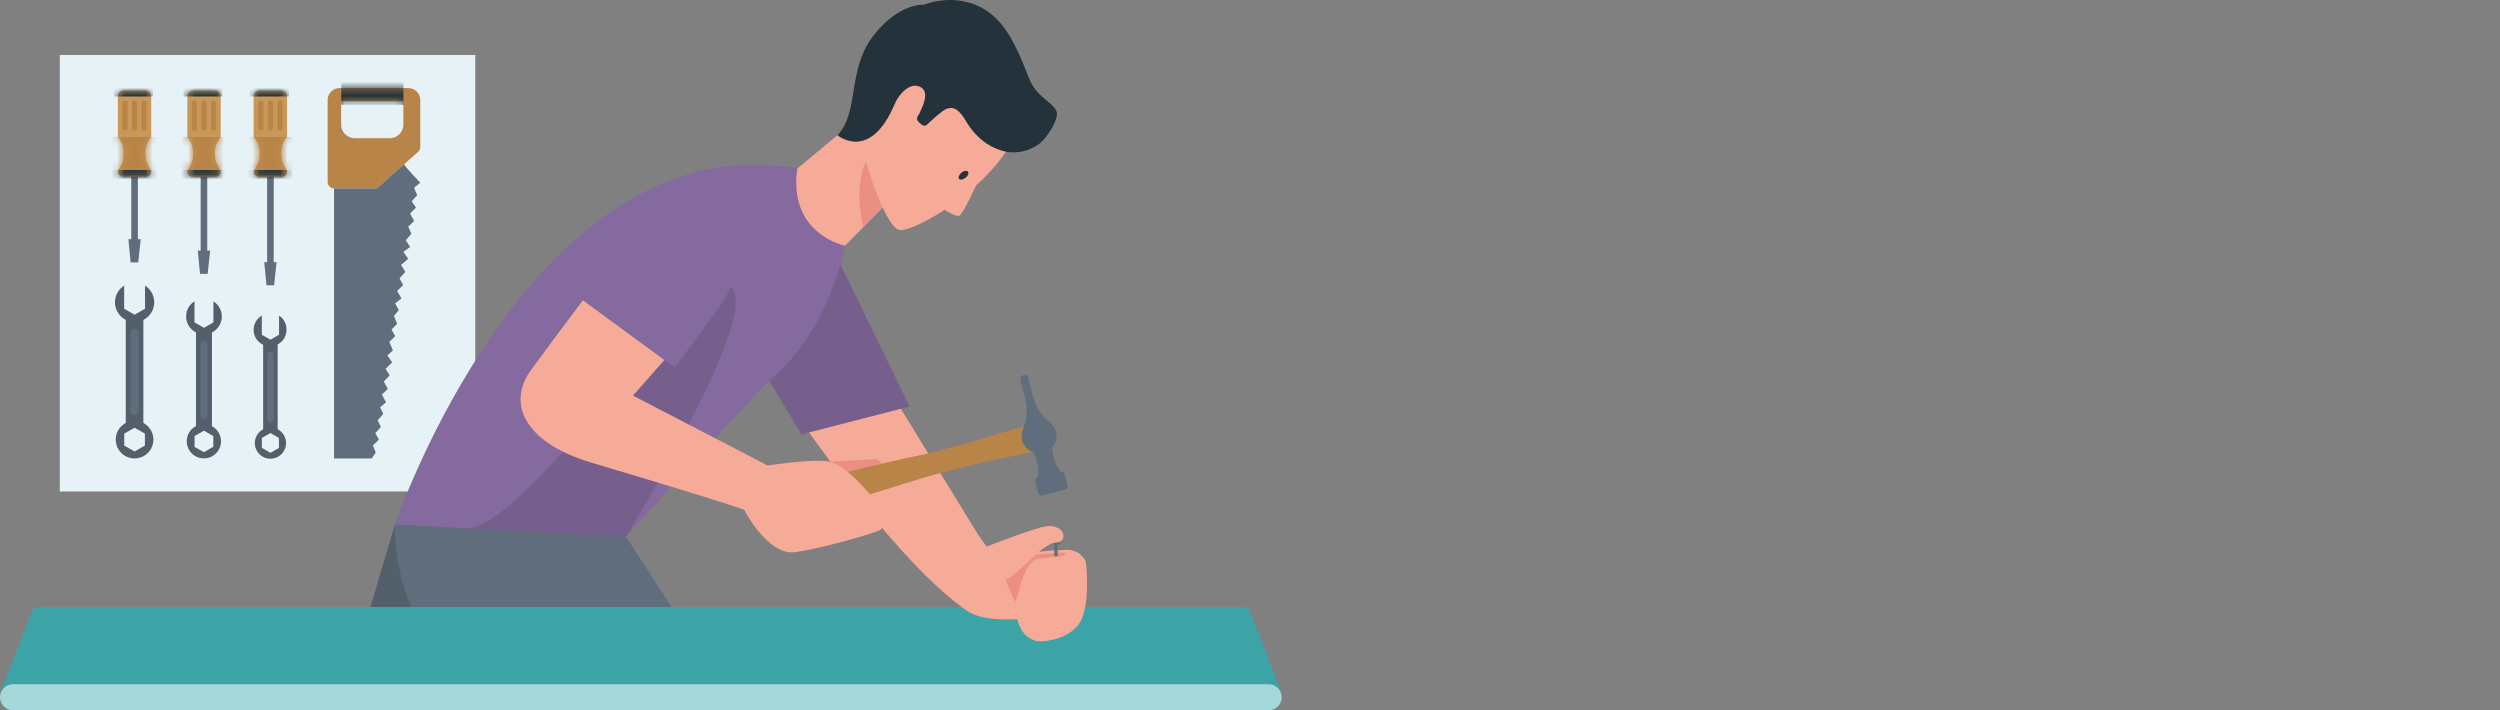 <svg width="352" height="100" viewBox="0 0 352 100" fill="none" xmlns="http://www.w3.org/2000/svg">
<rect x="0" y="0" width="352" height="100" fill="#808080" stroke="none"/>
<g clip-path="url(#clip0_1611_5587)">
<path d="M66.922 7.74H8.418V69.204H66.922V7.74Z" fill="#E6F2F6"/>
<path d="M180.426 97.487L175.909 85.903C175.729 85.457 175.196 85.457 174.75 85.457H5.742C5.296 85.457 4.751 85.457 4.583 85.903C4.549 86.001 0.008 97.556 0.008 97.556L180.426 97.487Z" fill="#3CA3A7"/>
<path d="M178.734 96.345H1.727C1.26 96.372 0.821 96.576 0.5 96.915C0.179 97.255 0 97.705 0 98.173C0 98.64 0.179 99.09 0.5 99.43C0.821 99.77 1.26 99.974 1.727 100H178.734C179.201 99.974 179.64 99.77 179.962 99.43C180.283 99.09 180.462 98.64 180.462 98.173C180.462 97.705 180.283 97.255 179.962 96.915C179.64 96.576 179.201 96.372 178.734 96.345Z" fill="#A6D7D9"/>
<path d="M64.535 85.462H80.828L81.494 84.009L55.604 73.85L52.152 85.462H64.535Z" fill="#535F6B"/>
<path d="M64.535 85.462H94.537C90.303 78.912 87.042 73.85 87.042 73.85H55.604C55.555 77.84 56.344 81.796 57.92 85.462H64.535Z" fill="#5F6D7C"/>
<path d="M150.388 86.169C150.388 86.169 139.962 88.625 136.192 86.024C132.421 83.424 128.378 79.335 123.641 73.676C119.505 68.729 113.574 60.418 113.574 60.418L126.762 57.435L137.767 75.35L139.823 78.246L143.652 78.593L146.814 80.91L150.365 86.163" fill="#F6AA98"/>
<path d="M112.83 61.165L128.063 57.238L117.638 35.768L104.809 47.763L112.83 61.165Z" fill="#765F8D"/>
<path d="M126.588 26.86L114.999 38.64L107.516 27.647L123.472 14.442L129.589 15.386L126.588 26.86Z" fill="#F6AA98"/>
<path d="M124.714 28.759C124.714 28.759 122.061 24.566 122.837 21.282C119.698 25 121.551 32.003 121.551 32.003L124.714 28.759Z" fill="#EA8F81"/>
<path d="M121.884 22.707C121.884 22.707 124.682 32.298 126.773 32.397C128.864 32.495 138.05 27.334 142.087 20.651C146.123 13.967 135.078 8.128 132.061 7.636C129.043 7.144 120.124 16.596 121.884 22.707Z" fill="#F6AA98"/>
<path d="M117.922 19.041C117.922 19.041 122.497 22.933 125.996 14.592C126.575 13.225 128.26 11.366 129.726 12.328C130.844 13.046 129.958 14.922 129.471 15.936C129.338 16.214 129.089 16.451 129.118 16.753C129.147 17.054 129.442 17.274 129.651 17.448C130.23 17.94 130.415 17.656 130.983 17.123C131.534 16.6 132.114 16.107 132.72 15.646C134.301 14.488 135.251 15.814 136.004 17.042C136.72 18.3 137.71 19.381 138.9 20.205C139.772 20.78 140.745 21.184 141.767 21.398C143.41 21.628 145.076 21.196 146.401 20.199C147.345 19.417 148.613 17.517 148.81 16.255C149.059 14.685 146.163 14.007 145.017 11.32C143.87 8.632 142.364 3.883 139.12 1.647C134.753 -1.359 130.12 0.669 130.12 0.669C130.12 0.669 126.558 0.315 122.903 5.117C119.248 9.918 121.055 15.664 117.922 19.041Z" fill="#24333B"/>
<path d="M135.328 24.352C135.663 24.056 136.075 23.97 136.26 24.143C136.445 24.317 136.324 24.722 135.994 24.995C135.663 25.267 135.235 25.371 135.05 25.197C134.864 25.024 135.015 24.641 135.328 24.352Z" fill="#24333B"/>
<path d="M137.542 25.863C137.542 25.863 135.532 30.341 135.028 30.393C134.524 30.445 133.957 30.08 133.065 29.611C132.173 29.142 137.542 25.863 137.542 25.863Z" fill="#F6AA98"/>
<path d="M115.771 67.82L119.131 67.513L124.245 65.961C124.272 65.803 124.264 65.642 124.222 65.487C124.181 65.333 124.106 65.19 124.004 65.067C123.901 64.944 123.774 64.845 123.629 64.776C123.485 64.708 123.327 64.671 123.168 64.669C122.751 64.669 114.578 65.098 114.578 65.098L115.771 67.82Z" fill="#EA8F81"/>
<path fill-rule="evenodd" clip-rule="evenodd" d="M145.844 59.555C144.193 60.024 142.548 60.488 140.903 60.963C138.372 61.692 135.899 62.596 133.322 63.146C130.808 63.922 128.202 64.339 125.641 64.936C121.187 65.978 116.733 67.056 112.279 68.11C110.832 68.452 109.384 68.764 107.93 69.1C106.881 69.344 106.621 69.714 106.742 70.78C106.857 71.728 107.18 72.64 107.687 73.45C107.768 73.612 107.907 73.738 108.076 73.803C108.245 73.869 108.432 73.869 108.602 73.803C114.168 72.118 119.745 70.473 125.294 68.735C128.219 67.82 131.132 66.876 134.115 66.181C137.057 65.335 140.058 64.739 143.058 64.108C144.315 63.847 145.566 63.575 146.817 63.308L145.844 59.555Z" fill="#B98447"/>
<path fill-rule="evenodd" clip-rule="evenodd" d="M149.341 66.407H149.3C148.568 65.431 148.163 64.25 148.142 63.03C148.411 62.73 148.602 62.367 148.697 61.975C148.792 61.583 148.788 61.173 148.686 60.783C148.538 60.215 148.188 59.721 147.702 59.393C146.626 58.484 145.847 57.274 145.466 55.918L144.748 53.155C144.732 53.094 144.705 53.038 144.668 52.988C144.63 52.938 144.583 52.896 144.529 52.864C144.475 52.832 144.416 52.811 144.354 52.803C144.292 52.794 144.229 52.798 144.169 52.813L143.995 52.86C143.934 52.874 143.877 52.901 143.826 52.939C143.776 52.976 143.734 53.023 143.702 53.077C143.67 53.131 143.649 53.191 143.641 53.253C143.633 53.315 143.637 53.378 143.653 53.439L144.371 56.202C144.701 57.593 144.596 59.053 144.07 60.383C143.835 60.888 143.781 61.459 143.92 61.999C144.022 62.39 144.22 62.749 144.495 63.045C144.77 63.341 145.113 63.565 145.495 63.696C146.071 64.77 146.294 65.998 146.132 67.206H146.097C146.036 67.221 145.979 67.248 145.929 67.285C145.878 67.323 145.836 67.37 145.804 67.424C145.772 67.478 145.752 67.537 145.743 67.6C145.735 67.662 145.739 67.725 145.756 67.785L146.179 69.419C146.211 69.54 146.29 69.644 146.398 69.708C146.507 69.772 146.636 69.79 146.758 69.76L149.966 68.926C150.087 68.892 150.19 68.813 150.253 68.705C150.317 68.597 150.337 68.469 150.308 68.347L149.885 66.714C149.845 66.607 149.768 66.518 149.669 66.461C149.569 66.405 149.453 66.386 149.341 66.407Z" fill="#5F6D7C"/>
<path d="M142.935 83.997C142.935 83.997 142.848 79.763 144.186 78.634C145.524 77.504 147.551 77.55 149.885 77.429C150.496 77.348 151.117 77.463 151.658 77.759C152.198 78.055 152.63 78.516 152.891 79.074C152.891 79.074 153.609 85.109 152.04 87.663C150.47 90.218 146.352 90.466 145.825 90.235C145.298 90.003 142.802 89.575 142.935 83.997Z" fill="#F6AA98"/>
<path d="M146.073 78.703C146.733 78.611 147.596 78.489 148.673 78.431C150.266 78.35 150.411 77.73 149.316 77.811C145.708 78.089 145.436 78.014 142.163 78.97C140.066 79.578 142.899 84.611 142.928 84.675C143.113 85.138 144.017 78.999 146.073 78.703Z" fill="#EA8F81"/>
<path d="M148.907 76.578H148.449V78.263H148.907V76.578Z" fill="#5F6D7C"/>
<path d="M149.365 76.514C149.365 76.606 149.058 76.682 148.676 76.682C148.293 76.682 147.992 76.606 147.992 76.514C147.992 76.421 148.299 76.34 148.676 76.34C149.052 76.34 149.365 76.415 149.365 76.514Z" fill="#5F6D7C"/>
<path d="M148.907 78.263C148.907 78.292 148.803 78.321 148.675 78.321C148.548 78.321 148.449 78.321 148.449 78.263C148.449 78.205 148.553 78.205 148.675 78.205C148.797 78.205 148.907 78.228 148.907 78.263Z" fill="#5F6D7C"/>
<path d="M147.754 74.052C150.175 74.151 150.181 76.259 148.831 76.369C145.982 76.543 142.9 82.688 139.234 82.121C134.878 81.449 138.898 76.977 138.898 76.977C138.898 76.977 146.364 74 147.754 74.052Z" fill="#F6AA98"/>
<path d="M55.605 73.85L88.15 75.587C88.15 75.587 105.596 56.005 109.129 52.854C116.959 45.904 118.975 34.598 118.975 34.598C118.975 34.598 110.942 33.011 112.256 23.732C74.91 17.083 55.605 73.85 55.605 73.85Z" fill="#846A9E"/>
<path d="M88.15 75.57L65.769 74.411C74.95 73.797 98.025 36.99 102.838 40.326C107.651 43.662 88.15 75.57 88.15 75.57Z" fill="#765F8D"/>
<path d="M104.785 71.788C104.785 71.788 108.104 78.292 111.979 77.742C115.853 77.191 123.354 75.025 123.927 74.608C124.501 74.191 125.138 72.465 123.082 70.218C121.026 67.971 118.836 65.376 116.583 64.971C114.33 64.565 108.098 65.55 108.098 65.55L89.124 55.703L94.168 49.975L82.787 41.334C82.787 41.334 78.594 46.871 74.777 52.078C71.412 56.653 73.619 62.266 83.268 65.138C103.731 71.237 104.785 71.788 104.785 71.788Z" fill="#F6AA98"/>
<path d="M80.742 41.31L87.258 32.414C87.945 31.472 88.81 30.675 89.805 30.069C90.8 29.463 91.906 29.059 93.057 28.881C94.209 28.703 95.384 28.754 96.516 29.031C97.648 29.308 98.714 29.807 99.653 30.497C101.546 31.887 102.809 33.971 103.166 36.292C103.522 38.613 102.942 40.981 101.553 42.874L95.013 51.776L80.742 41.31Z" fill="#846A9E"/>
<path d="M19.411 24.792H18.484V34.824H19.411V24.792Z" fill="#5F6D7C"/>
<path d="M17.399 21.601C17.434 22.021 17.381 22.443 17.245 22.842C17.108 23.241 16.89 23.607 16.605 23.917V24.126C16.605 24.227 16.624 24.328 16.662 24.422C16.701 24.515 16.758 24.601 16.829 24.672C16.901 24.744 16.986 24.801 17.08 24.839C17.174 24.878 17.274 24.897 17.376 24.896H20.515C20.617 24.897 20.717 24.878 20.811 24.839C20.906 24.801 20.991 24.744 21.063 24.673C21.136 24.601 21.193 24.516 21.232 24.422C21.271 24.328 21.291 24.227 21.291 24.126V23.923C21.004 23.614 20.785 23.248 20.647 22.849C20.509 22.45 20.457 22.027 20.492 21.606C20.457 21.186 20.509 20.763 20.647 20.364C20.785 19.965 21.004 19.599 21.291 19.29V13.527C21.291 13.425 21.271 13.324 21.232 13.23C21.193 13.137 21.136 13.052 21.063 12.98C20.991 12.908 20.906 12.852 20.811 12.813C20.717 12.775 20.617 12.755 20.515 12.756H17.376C17.273 12.754 17.172 12.772 17.076 12.81C16.981 12.848 16.895 12.904 16.822 12.976C16.749 13.048 16.691 13.134 16.652 13.228C16.613 13.323 16.593 13.424 16.594 13.527V19.29C16.88 19.598 17.099 19.963 17.238 20.361C17.377 20.759 17.431 21.181 17.399 21.601Z" fill="#C99859"/>
<mask id="mask0_1611_5587" style="mask-type:luminance" maskUnits="userSpaceOnUse" x="16" y="12" width="6" height="13">
<path d="M17.403 21.601C17.438 22.021 17.385 22.443 17.248 22.842C17.112 23.241 16.894 23.607 16.609 23.917V24.126C16.608 24.227 16.628 24.328 16.666 24.422C16.705 24.515 16.762 24.601 16.833 24.672C16.905 24.744 16.99 24.801 17.084 24.839C17.178 24.878 17.278 24.897 17.38 24.896H20.519C20.62 24.897 20.721 24.878 20.815 24.839C20.91 24.801 20.995 24.744 21.067 24.673C21.139 24.601 21.197 24.516 21.236 24.422C21.275 24.328 21.295 24.227 21.295 24.126V23.923C21.008 23.614 20.789 23.248 20.651 22.849C20.513 22.45 20.46 22.027 20.496 21.606C20.46 21.186 20.513 20.763 20.651 20.364C20.789 19.965 21.008 19.599 21.295 19.29V13.527C21.295 13.425 21.275 13.324 21.236 13.23C21.197 13.137 21.139 13.052 21.067 12.98C20.995 12.908 20.91 12.852 20.815 12.813C20.721 12.775 20.62 12.755 20.519 12.756H17.38C17.277 12.754 17.175 12.772 17.08 12.81C16.985 12.848 16.899 12.904 16.826 12.976C16.753 13.048 16.695 13.134 16.656 13.228C16.617 13.323 16.597 13.424 16.598 13.527V19.29C16.884 19.598 17.103 19.963 17.242 20.361C17.381 20.759 17.435 21.181 17.403 21.601Z" fill="white"/>
</mask>
<g mask="url(#mask0_1611_5587)">
<path d="M21.545 12.461H16.055V13.585H21.545V12.461Z" fill="#24333B"/>
<path d="M21.997 23.923H15.84V25.163H21.997V23.923Z" fill="#24333B"/>
<path d="M21.997 19.284H15.84V23.917H21.997V19.284Z" fill="#B98447"/>
</g>
<path d="M18.082 33.682H19.814L19.46 36.943H18.389L18.082 33.682Z" fill="#5F6D7C"/>
<path d="M29.181 24.792H28.254V36.434H29.181V24.792Z" fill="#5F6D7C"/>
<path d="M27.172 21.601C27.207 22.021 27.155 22.443 27.018 22.842C26.882 23.241 26.664 23.607 26.379 23.917V24.126C26.378 24.227 26.398 24.328 26.436 24.422C26.474 24.515 26.531 24.601 26.603 24.672C26.674 24.744 26.76 24.801 26.854 24.839C26.947 24.878 27.048 24.897 27.149 24.896H30.288C30.391 24.899 30.494 24.882 30.59 24.844C30.685 24.807 30.773 24.751 30.846 24.679C30.92 24.607 30.978 24.521 31.018 24.426C31.057 24.331 31.077 24.229 31.076 24.126V23.923C30.791 23.613 30.573 23.247 30.437 22.848C30.3 22.449 30.248 22.026 30.283 21.606C30.248 21.186 30.3 20.764 30.437 20.365C30.573 19.966 30.791 19.6 31.076 19.29V13.527C31.077 13.425 31.058 13.325 31.019 13.231C30.981 13.137 30.924 13.052 30.852 12.98C30.781 12.909 30.695 12.852 30.602 12.813C30.508 12.775 30.407 12.756 30.306 12.756H27.149C27.048 12.756 26.947 12.775 26.854 12.813C26.76 12.852 26.674 12.909 26.603 12.98C26.531 13.052 26.474 13.137 26.436 13.231C26.398 13.325 26.378 13.425 26.379 13.527V19.29C26.663 19.599 26.881 19.965 27.017 20.362C27.154 20.76 27.206 21.182 27.172 21.601Z" fill="#C99859"/>
<mask id="mask1_1611_5587" style="mask-type:luminance" maskUnits="userSpaceOnUse" x="26" y="12" width="6" height="13">
<path d="M27.169 21.601C27.203 22.021 27.151 22.443 27.014 22.842C26.878 23.241 26.66 23.607 26.375 23.917V24.126C26.374 24.227 26.394 24.328 26.432 24.422C26.471 24.515 26.527 24.601 26.599 24.672C26.671 24.744 26.756 24.801 26.85 24.839C26.944 24.878 27.044 24.897 27.145 24.896H30.285C30.387 24.899 30.49 24.882 30.586 24.844C30.681 24.807 30.769 24.751 30.842 24.679C30.916 24.607 30.974 24.521 31.014 24.426C31.053 24.331 31.073 24.229 31.072 24.126V23.923C30.787 23.613 30.57 23.247 30.433 22.848C30.296 22.449 30.244 22.026 30.279 21.606C30.244 21.186 30.296 20.764 30.433 20.365C30.57 19.966 30.787 19.6 31.072 19.29V13.527C31.073 13.425 31.054 13.325 31.015 13.231C30.977 13.137 30.92 13.052 30.848 12.98C30.777 12.909 30.692 12.852 30.598 12.813C30.504 12.775 30.403 12.756 30.302 12.756H27.145C27.044 12.756 26.944 12.775 26.85 12.813C26.756 12.852 26.671 12.909 26.599 12.98C26.527 13.052 26.471 13.137 26.432 13.231C26.394 13.325 26.374 13.425 26.375 13.527V19.29C26.659 19.599 26.877 19.965 27.013 20.362C27.15 20.76 27.203 21.182 27.169 21.601Z" fill="white"/>
</mask>
<g mask="url(#mask1_1611_5587)">
<path d="M31.319 12.461H25.828V13.585H31.319V12.461Z" fill="#24333B"/>
<path d="M31.77 23.923H25.613V25.163H31.77V23.923Z" fill="#24333B"/>
<path d="M31.764 19.284H25.566V23.917H31.764V19.284Z" fill="#B98447"/>
</g>
<path d="M27.855 35.298H29.587L29.234 38.559H28.162L27.855 35.298Z" fill="#5F6D7C"/>
<path d="M38.54 24.792H37.613V38.05H38.54V24.792Z" fill="#5F6D7C"/>
<path d="M36.529 21.601C36.565 22.021 36.512 22.444 36.374 22.843C36.236 23.242 36.017 23.608 35.73 23.917V24.126C35.73 24.227 35.75 24.328 35.789 24.422C35.828 24.516 35.886 24.601 35.958 24.673C36.03 24.744 36.116 24.801 36.21 24.839C36.304 24.878 36.405 24.897 36.506 24.896H39.645C39.747 24.897 39.847 24.878 39.941 24.839C40.035 24.801 40.12 24.744 40.192 24.672C40.264 24.601 40.32 24.515 40.359 24.422C40.397 24.328 40.417 24.227 40.416 24.126V23.923C40.131 23.613 39.913 23.247 39.777 22.848C39.64 22.449 39.587 22.026 39.622 21.606C39.587 21.186 39.64 20.764 39.777 20.365C39.913 19.966 40.131 19.6 40.416 19.29V13.527C40.417 13.425 40.397 13.325 40.359 13.231C40.32 13.137 40.264 13.052 40.192 12.98C40.12 12.909 40.035 12.852 39.941 12.813C39.847 12.775 39.747 12.755 39.645 12.756H36.506C36.403 12.752 36.3 12.769 36.203 12.806C36.106 12.843 36.017 12.899 35.943 12.971C35.868 13.043 35.809 13.13 35.768 13.225C35.728 13.32 35.707 13.423 35.707 13.527V19.29C35.997 19.596 36.221 19.96 36.362 20.358C36.504 20.756 36.561 21.179 36.529 21.601Z" fill="#C99859"/>
<mask id="mask2_1611_5587" style="mask-type:luminance" maskUnits="userSpaceOnUse" x="35" y="12" width="6" height="13">
<path d="M36.533 21.601C36.569 22.021 36.516 22.444 36.378 22.843C36.24 23.242 36.021 23.608 35.734 23.917V24.126C35.734 24.227 35.754 24.328 35.793 24.422C35.832 24.516 35.89 24.601 35.962 24.673C36.034 24.744 36.12 24.801 36.214 24.839C36.308 24.878 36.409 24.897 36.51 24.896H39.649C39.751 24.897 39.851 24.878 39.945 24.839C40.039 24.801 40.124 24.744 40.196 24.672C40.268 24.601 40.324 24.515 40.363 24.422C40.401 24.328 40.42 24.227 40.42 24.126V23.923C40.135 23.613 39.917 23.247 39.781 22.848C39.644 22.449 39.591 22.026 39.626 21.606C39.591 21.186 39.644 20.764 39.781 20.365C39.917 19.966 40.135 19.6 40.42 19.29V13.527C40.42 13.425 40.401 13.325 40.363 13.231C40.324 13.137 40.268 13.052 40.196 12.98C40.124 12.909 40.039 12.852 39.945 12.813C39.851 12.775 39.751 12.755 39.649 12.756H36.51C36.407 12.752 36.303 12.769 36.206 12.806C36.11 12.843 36.021 12.899 35.947 12.971C35.872 13.043 35.813 13.13 35.772 13.225C35.732 13.32 35.711 13.423 35.711 13.527V19.29C36.001 19.596 36.224 19.96 36.366 20.358C36.508 20.756 36.565 21.179 36.533 21.601Z" fill="white"/>
</mask>
<g mask="url(#mask2_1611_5587)">
<path d="M40.682 12.461H35.191V13.585H40.682V12.461Z" fill="#24333B"/>
<path d="M41.133 23.923H34.977V25.163H41.133V23.923Z" fill="#24333B"/>
<path d="M41.186 19.284H34.988V23.917H41.186V19.284Z" fill="#B98447"/>
</g>
<path d="M37.207 36.914H38.939L38.591 40.169H37.52L37.207 36.914Z" fill="#5F6D7C"/>
<path d="M39.095 47.456V61.09H38.73L38.076 60.708L37.416 61.09H37.051V47.456H37.167V47.792L38.076 48.319L38.985 47.792V47.456H39.095Z" fill="#535F6B"/>
<path d="M40.34 46.378C40.351 46.788 40.254 47.193 40.058 47.552C39.862 47.912 39.575 48.213 39.225 48.425C38.875 48.637 38.474 48.753 38.065 48.76C37.656 48.768 37.252 48.666 36.894 48.467C36.537 48.267 36.239 47.977 36.03 47.624C35.822 47.272 35.71 46.87 35.707 46.461C35.704 46.052 35.81 45.649 36.013 45.294C36.216 44.938 36.51 44.643 36.864 44.438V47.131L38.081 47.832L39.291 47.131V44.438C39.616 44.647 39.882 44.934 40.065 45.273C40.249 45.612 40.343 45.993 40.34 46.378Z" fill="#535F6B"/>
<path d="M39.382 60.615C39.003 60.337 38.546 60.187 38.076 60.187C37.606 60.187 37.149 60.337 36.77 60.615C36.397 60.89 36.12 61.276 35.979 61.717C35.838 62.159 35.84 62.634 35.985 63.074C36.13 63.514 36.41 63.898 36.785 64.169C37.161 64.441 37.612 64.587 38.076 64.587C38.539 64.587 38.991 64.441 39.367 64.169C39.742 63.898 40.022 63.514 40.167 63.074C40.312 62.634 40.314 62.159 40.173 61.717C40.032 61.276 39.755 60.89 39.382 60.615ZM39.278 63.071L38.079 63.766L36.868 63.047V61.663L37.233 61.455L38.073 60.968L38.913 61.455L39.272 61.663L39.278 63.071Z" fill="#535F6B"/>
<path d="M38.078 59.526C37.955 59.525 37.836 59.475 37.748 59.387C37.661 59.299 37.611 59.181 37.609 59.057V49.969C37.609 49.845 37.659 49.726 37.747 49.638C37.835 49.55 37.954 49.5 38.078 49.5C38.14 49.5 38.201 49.512 38.257 49.536C38.314 49.56 38.365 49.594 38.408 49.638C38.451 49.682 38.485 49.733 38.508 49.79C38.531 49.847 38.543 49.908 38.542 49.969V59.057C38.542 59.18 38.493 59.299 38.407 59.387C38.32 59.474 38.202 59.525 38.078 59.526Z" fill="#5F6D7C"/>
<path d="M29.841 45.747V60.742H29.441L28.717 60.325L27.993 60.742H27.594V45.747H27.715V46.118L28.717 46.697L29.719 46.118V45.747H29.841Z" fill="#535F6B"/>
<path d="M31.23 44.56C31.231 44.997 31.116 45.427 30.899 45.807C30.682 46.187 30.37 46.504 29.993 46.726C29.616 46.948 29.187 47.068 28.75 47.074C28.312 47.079 27.881 46.971 27.498 46.759C27.116 46.547 26.795 46.238 26.568 45.864C26.341 45.49 26.215 45.063 26.204 44.626C26.192 44.189 26.295 43.756 26.503 43.37C26.709 42.985 27.014 42.66 27.385 42.428V45.388L28.717 46.158L30.049 45.388V42.428C30.411 42.654 30.709 42.968 30.916 43.341C31.123 43.714 31.231 44.133 31.23 44.56Z" fill="#535F6B"/>
<path d="M30.152 60.198C29.735 59.884 29.227 59.714 28.704 59.714C28.182 59.714 27.674 59.884 27.256 60.198C26.851 60.502 26.551 60.926 26.399 61.41C26.248 61.894 26.253 62.413 26.413 62.894C26.573 63.375 26.881 63.794 27.292 64.09C27.703 64.387 28.197 64.546 28.704 64.546C29.211 64.546 29.706 64.387 30.117 64.09C30.528 63.794 30.836 63.375 30.996 62.894C31.156 62.413 31.161 61.894 31.009 61.41C30.858 60.926 30.558 60.502 30.152 60.198ZM30.036 62.903L28.716 63.662L27.395 62.932V61.403L27.789 61.171L28.716 60.638L29.643 61.171L30.036 61.403V62.903Z" fill="#535F6B"/>
<path d="M28.717 59.022C28.649 59.022 28.583 59.009 28.52 58.983C28.458 58.957 28.402 58.919 28.354 58.871C28.307 58.823 28.27 58.766 28.244 58.704C28.219 58.641 28.206 58.574 28.207 58.507V48.51C28.206 48.442 28.219 48.376 28.244 48.313C28.27 48.251 28.307 48.194 28.354 48.146C28.402 48.098 28.458 48.06 28.52 48.034C28.583 48.008 28.649 47.994 28.717 47.994C28.854 47.994 28.985 48.049 29.081 48.145C29.178 48.242 29.232 48.373 29.232 48.51V58.507C29.232 58.643 29.178 58.775 29.081 58.871C28.985 58.968 28.854 59.022 28.717 59.022Z" fill="#5F6D7C"/>
<path d="M20.186 43.865V60.36H19.746L18.947 59.903L18.153 60.36H17.707V43.865H17.846V44.276L18.947 44.907L20.047 44.276V43.865H20.186Z" fill="#535F6B"/>
<path d="M21.715 42.562C21.716 42.925 21.645 43.286 21.506 43.622C21.367 43.958 21.164 44.264 20.906 44.521C20.649 44.778 20.344 44.982 20.007 45.121C19.671 45.26 19.311 45.331 18.947 45.33C18.347 45.329 17.763 45.133 17.284 44.771C16.805 44.409 16.456 43.901 16.291 43.324C16.125 42.747 16.152 42.132 16.367 41.571C16.582 41.01 16.973 40.535 17.482 40.216V43.471L18.947 44.316L20.418 43.471V40.216C20.815 40.465 21.143 40.811 21.37 41.221C21.597 41.632 21.716 42.093 21.715 42.562Z" fill="#535F6B"/>
<path d="M20.529 59.764C20.192 59.514 19.8 59.347 19.386 59.279C18.972 59.209 18.548 59.239 18.148 59.366C17.748 59.493 17.384 59.713 17.085 60.008C16.787 60.303 16.562 60.664 16.431 61.063C16.299 61.461 16.264 61.885 16.328 62.3C16.392 62.714 16.553 63.108 16.799 63.448C17.045 63.788 17.367 64.065 17.741 64.256C18.114 64.448 18.528 64.547 18.948 64.548C19.506 64.548 20.05 64.372 20.503 64.046C20.955 63.719 21.293 63.258 21.468 62.727C21.643 62.197 21.647 61.626 21.478 61.093C21.31 60.561 20.977 60.096 20.529 59.764ZM20.401 62.735L18.948 63.575L17.494 62.735V61.055L17.934 60.8L18.948 60.221L19.967 60.8L20.401 61.055V62.735Z" fill="#535F6B"/>
<path d="M18.946 58.466C18.793 58.466 18.645 58.405 18.537 58.297C18.428 58.188 18.367 58.041 18.367 57.887V46.882C18.367 46.729 18.428 46.581 18.537 46.473C18.645 46.364 18.793 46.303 18.946 46.303C19.1 46.303 19.247 46.364 19.356 46.473C19.465 46.581 19.526 46.729 19.526 46.882V57.887C19.526 58.041 19.465 58.188 19.356 58.297C19.247 58.405 19.1 58.466 18.946 58.466Z" fill="#5F6D7C"/>
<path d="M46.133 14.083V25.632C46.133 25.749 46.156 25.865 46.201 25.973C46.245 26.081 46.311 26.18 46.394 26.262C46.477 26.345 46.575 26.411 46.683 26.456C46.792 26.501 46.908 26.524 47.025 26.524H53.083L53.135 26.477C53.506 26.136 55.904 23.917 56.691 23.315L58.875 21.375C58.97 21.291 59.046 21.189 59.097 21.074C59.15 20.959 59.176 20.835 59.176 20.709V14.083C59.176 13.636 58.999 13.207 58.683 12.891C58.367 12.575 57.938 12.397 57.491 12.397H47.83C47.608 12.396 47.387 12.438 47.181 12.522C46.975 12.606 46.788 12.73 46.631 12.887C46.473 13.043 46.348 13.23 46.262 13.435C46.177 13.64 46.133 13.86 46.133 14.083ZM56.796 14.239V17.54C56.796 18.049 56.594 18.536 56.234 18.896C55.875 19.256 55.387 19.457 54.879 19.457H49.95C49.441 19.457 48.954 19.256 48.594 18.896C48.234 18.536 48.033 18.049 48.033 17.54V14.239H56.796Z" fill="#B98447"/>
<mask id="mask3_1611_5587" style="mask-type:luminance" maskUnits="userSpaceOnUse" x="46" y="12" width="14" height="15">
<path d="M46.137 14.083V25.632C46.137 25.749 46.16 25.865 46.205 25.973C46.249 26.081 46.315 26.18 46.398 26.262C46.481 26.345 46.579 26.411 46.687 26.456C46.796 26.501 46.911 26.524 47.029 26.524H53.087L53.139 26.477C53.51 26.136 55.908 23.917 56.695 23.315L58.879 21.375C58.974 21.291 59.05 21.189 59.101 21.074C59.153 20.959 59.18 20.835 59.18 20.709V14.083C59.18 13.636 59.003 13.207 58.687 12.891C58.37 12.575 57.942 12.397 57.495 12.397H47.834C47.611 12.396 47.391 12.438 47.185 12.522C46.979 12.606 46.792 12.73 46.635 12.887C46.477 13.043 46.352 13.23 46.266 13.435C46.181 13.64 46.137 13.86 46.137 14.083ZM56.8 14.239V17.54C56.8 18.049 56.598 18.536 56.238 18.896C55.879 19.256 55.391 19.457 54.883 19.457H49.954C49.445 19.457 48.958 19.256 48.598 18.896C48.239 18.536 48.036 18.049 48.036 17.54V14.239H56.8Z" fill="white"/>
</mask>
<g mask="url(#mask3_1611_5587)">
<path d="M56.81 10.492H48.047V14.76H56.81V10.492Z" fill="#24333B"/>
</g>
<path d="M47.035 64.548V26.524H53.082C53.082 26.524 56.939 22.95 56.939 23.176C56.939 23.402 59.169 25.724 59.169 25.724L58.295 26.443L58.741 27.491L57.959 28.342L58.573 29.223L57.733 30.074L58.312 31.117L57.472 31.916L57.918 32.907L57.136 33.839L57.75 34.772L56.8 35.461L57.472 36.445L56.464 37.303L57.078 38.287L56.25 39.185L56.754 40.123L55.914 40.975L56.528 42.017L55.636 42.706L56.14 43.662L55.468 44.49L55.914 45.591L55.132 46.39L55.636 47.323L54.819 48.133L55.323 49.344L54.541 50.033L55.213 51.024L54.292 51.927L54.872 52.86L54.032 53.711L54.611 54.759L53.771 55.553L54.35 56.653L53.516 57.343L53.962 58.275L53.18 59.184L53.626 60.117L52.844 60.968L53.348 61.907L52.503 62.706L52.908 63.731L52.329 64.548H47.035Z" fill="#5F6D7C"/>
<path d="M17.962 18.027C17.961 18.124 17.921 18.217 17.852 18.285C17.782 18.354 17.689 18.392 17.591 18.392C17.495 18.392 17.402 18.353 17.333 18.285C17.265 18.216 17.227 18.124 17.227 18.027V14.5C17.227 14.403 17.265 14.31 17.333 14.242C17.402 14.173 17.495 14.135 17.591 14.135C17.689 14.135 17.782 14.173 17.852 14.241C17.921 14.309 17.961 14.402 17.962 14.5V18.027Z" fill="#B98447"/>
<path d="M19.312 18.027C19.312 18.124 19.273 18.216 19.205 18.285C19.137 18.353 19.044 18.392 18.947 18.392C18.85 18.392 18.757 18.353 18.689 18.285C18.62 18.216 18.582 18.124 18.582 18.027V14.5C18.582 14.403 18.62 14.31 18.689 14.242C18.757 14.173 18.85 14.135 18.947 14.135C19.044 14.135 19.137 14.173 19.205 14.242C19.273 14.31 19.312 14.403 19.312 14.5V18.027Z" fill="#B98447"/>
<path d="M20.648 18.027C20.648 18.124 20.609 18.216 20.541 18.285C20.472 18.353 20.38 18.392 20.283 18.392C20.186 18.392 20.093 18.353 20.025 18.285C19.956 18.216 19.918 18.124 19.918 18.027V14.5C19.918 14.403 19.956 14.31 20.025 14.242C20.093 14.173 20.186 14.135 20.283 14.135C20.38 14.135 20.472 14.173 20.541 14.242C20.609 14.31 20.648 14.403 20.648 14.5V18.027Z" fill="#B98447"/>
<path d="M27.73 18.027C27.73 18.124 27.691 18.216 27.623 18.285C27.555 18.353 27.462 18.392 27.365 18.392C27.268 18.392 27.175 18.353 27.107 18.285C27.038 18.216 27 18.124 27 18.027V14.5C27 14.403 27.038 14.31 27.107 14.242C27.175 14.173 27.268 14.135 27.365 14.135C27.462 14.135 27.555 14.173 27.623 14.242C27.691 14.31 27.73 14.403 27.73 14.5V18.027Z" fill="#B98447"/>
<path d="M29.081 18.027C29.081 18.124 29.043 18.216 28.974 18.285C28.906 18.353 28.813 18.392 28.716 18.392C28.62 18.392 28.527 18.353 28.458 18.285C28.39 18.216 28.352 18.124 28.352 18.027V14.5C28.352 14.403 28.39 14.31 28.458 14.242C28.527 14.173 28.62 14.135 28.716 14.135C28.813 14.135 28.906 14.173 28.974 14.242C29.043 14.31 29.081 14.403 29.081 14.5V18.027Z" fill="#B98447"/>
<path d="M30.437 18.027C30.437 18.124 30.398 18.216 30.33 18.285C30.262 18.353 30.169 18.392 30.072 18.392C29.975 18.392 29.882 18.353 29.814 18.285C29.745 18.216 29.707 18.124 29.707 18.027V14.5C29.707 14.403 29.745 14.31 29.814 14.242C29.882 14.173 29.975 14.135 30.072 14.135C30.169 14.135 30.262 14.173 30.33 14.242C30.398 14.31 30.437 14.403 30.437 14.5V18.027Z" fill="#B98447"/>
<path d="M37.089 18.027C37.089 18.124 37.051 18.216 36.982 18.285C36.914 18.353 36.821 18.392 36.724 18.392C36.627 18.392 36.535 18.353 36.466 18.285C36.398 18.216 36.359 18.124 36.359 18.027V14.5C36.359 14.403 36.398 14.31 36.466 14.242C36.535 14.173 36.627 14.135 36.724 14.135C36.821 14.135 36.914 14.173 36.982 14.242C37.051 14.31 37.089 14.403 37.089 14.5V18.027Z" fill="#B98447"/>
<path d="M38.445 18.027C38.445 18.124 38.406 18.216 38.338 18.285C38.269 18.353 38.176 18.392 38.08 18.392C37.983 18.392 37.89 18.353 37.822 18.285C37.753 18.216 37.715 18.124 37.715 18.027V14.5C37.715 14.403 37.753 14.31 37.822 14.242C37.89 14.173 37.983 14.135 38.08 14.135C38.176 14.135 38.269 14.173 38.338 14.242C38.406 14.31 38.445 14.403 38.445 14.5V18.027Z" fill="#B98447"/>
<path d="M39.798 18.027C39.798 18.124 39.76 18.216 39.691 18.285C39.623 18.353 39.53 18.392 39.433 18.392C39.336 18.392 39.242 18.354 39.173 18.285C39.104 18.217 39.064 18.124 39.062 18.027V14.5C39.064 14.402 39.104 14.309 39.173 14.241C39.242 14.173 39.336 14.135 39.433 14.135C39.53 14.135 39.623 14.173 39.691 14.242C39.76 14.31 39.798 14.403 39.798 14.5V18.027Z" fill="#B98447"/>
</g>
<defs>
<clipPath id="clip0_1611_5587">
<rect width="352" height="100" fill="white"/>
</clipPath>
</defs>
</svg>
